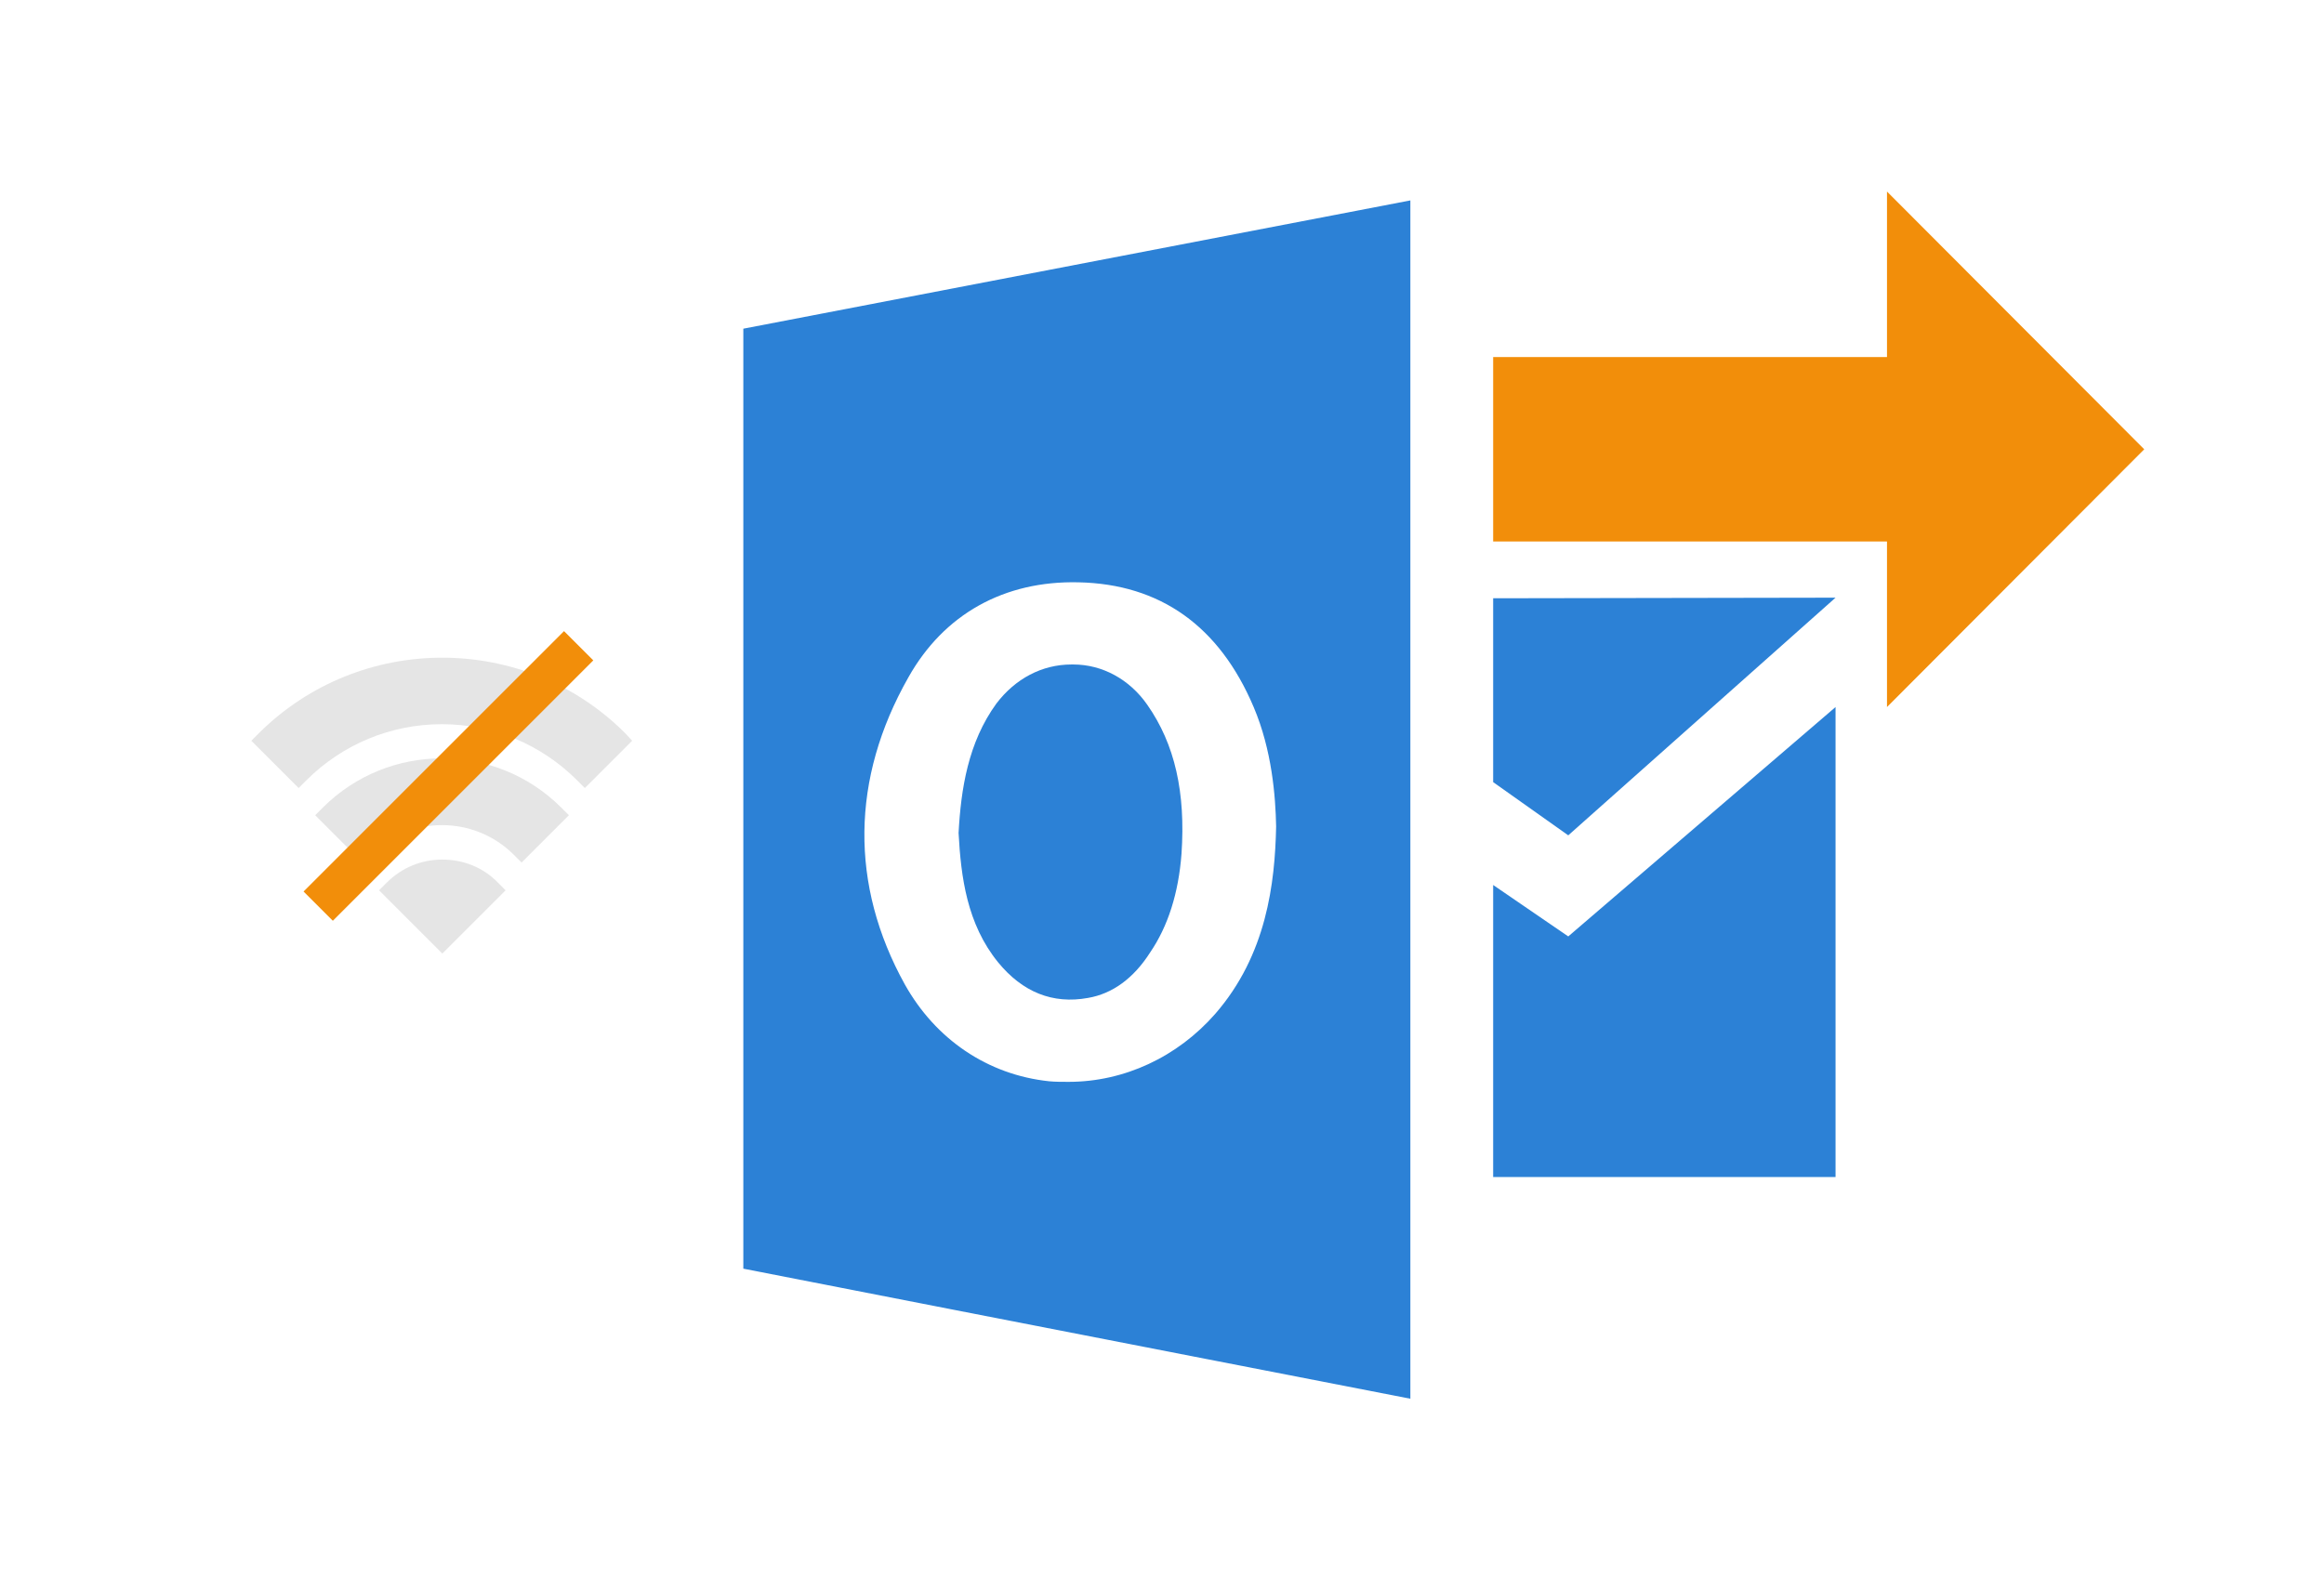 <?xml version="1.0" encoding="utf-8"?>
<!-- Generator: Adobe Illustrator 24.1.1, SVG Export Plug-In . SVG Version: 6.00 Build 0)  -->
<svg version="1.1" id="Layer_1" xmlns="http://www.w3.org/2000/svg" xmlns:xlink="http://www.w3.org/1999/xlink" x="0px" y="0px"
	 width="393px" height="267px" viewBox="0 0 393 267" style="enable-background:new 0 0 393 267;" xml:space="preserve">
<g>
	<g>
		<g>
			<g>
				<path style="fill-rule:evenodd;clip-rule:evenodd;fill:#2C81D6;" d="M184,168.8c4.1-0.7,7.7-3.3,10.5-7.7c3-4.4,4.8-10,5.3-16.7
					c0.7-10.3-1.1-18.5-5.8-25.2c-3-4.3-7.6-6.8-12.5-6.8c-0.1,0-0.1,0-0.3,0c-5,0-9.5,2.4-12.7,6.6c-4.8,6.6-6,14.5-6.4,21.9
					c0.4,7.4,1.4,15.4,6.7,21.9C172.9,167.8,178,169.9,184,168.8z"/>
				<path style="fill-rule:evenodd;clip-rule:evenodd;fill:#2C81D6;" d="M125.7,55.6v159l35.3,6.9l43.1,8.4l34.4,6.7V33.9
					L125.7,55.6z M205.5,171.5c-6.4,7.3-15.4,11.5-24.8,11.5c-1.1,0-2.3,0-3.3-0.1c-10.4-1.1-19.2-7.1-24.4-16.4
					c-9.3-16.8-9.1-34.8,0.6-51.9c6-10.7,16.2-16.4,28.8-16.1c13.8,0.3,23.8,7.4,29.6,21.1c3.1,7.3,3.7,15.1,3.8,20.2
					C215.6,149.4,214.2,161.5,205.5,171.5z"/>
			</g>
			<polygon style="fill-rule:evenodd;clip-rule:evenodd;fill:#2C81D6;" points="252.5,101.2 252.5,132.3 265.2,141.3 310.4,101.1 
							"/>
			<polygon style="fill-rule:evenodd;clip-rule:evenodd;fill:#2C81D6;" points="252.5,149.7 265.2,158.4 310.4,119.6 310.4,199.1 
				252.5,199.1 			"/>
		</g>
	</g>
	<polygon style="fill:#F28E0A;" points="252.5,91.6 319.1,91.6 319.1,119.6 362.6,76 319.1,32.4 319.1,60.4 252.5,60.4 	"/>
	<g>
		<g>
			<path style="fill:#E5E5E5;" d="M74.8,145.4C74.8,145.4,74.8,145.4,74.8,145.4c-3.6,0-6.9,1.4-9.4,3.9l-1.3,1.3l10.7,10.7
				l10.7-10.7l-1.3-1.3C81.7,146.7,78.3,145.4,74.8,145.4z"/>
			<path style="fill:#E5E5E5;" d="M54.6,136.6l-1.3,1.3l8,8l1.3-1.3c6.7-6.7,17.6-6.7,24.3,0l1.3,1.3l8-8l-1.3-1.3
				C83.8,125.5,65.7,125.5,54.6,136.6z"/>
			<path style="fill:#E5E5E5;" d="M105.7,124c-17-17-44.8-17-61.9,0l-1.3,1.3l8,8l1.3-1.3c6.1-6.1,14.3-9.5,22.9-9.5
				c8.7,0,16.8,3.4,22.9,9.5l1.3,1.3l8-8L105.7,124z"/>
		</g>
	</g>
	
		<rect x="44.7" y="127.8" transform="matrix(0.707 -0.707 0.707 0.707 -70.624 92.051)" style="fill:#F28E0A;" width="62.3" height="7"/>
</g>
</svg>
